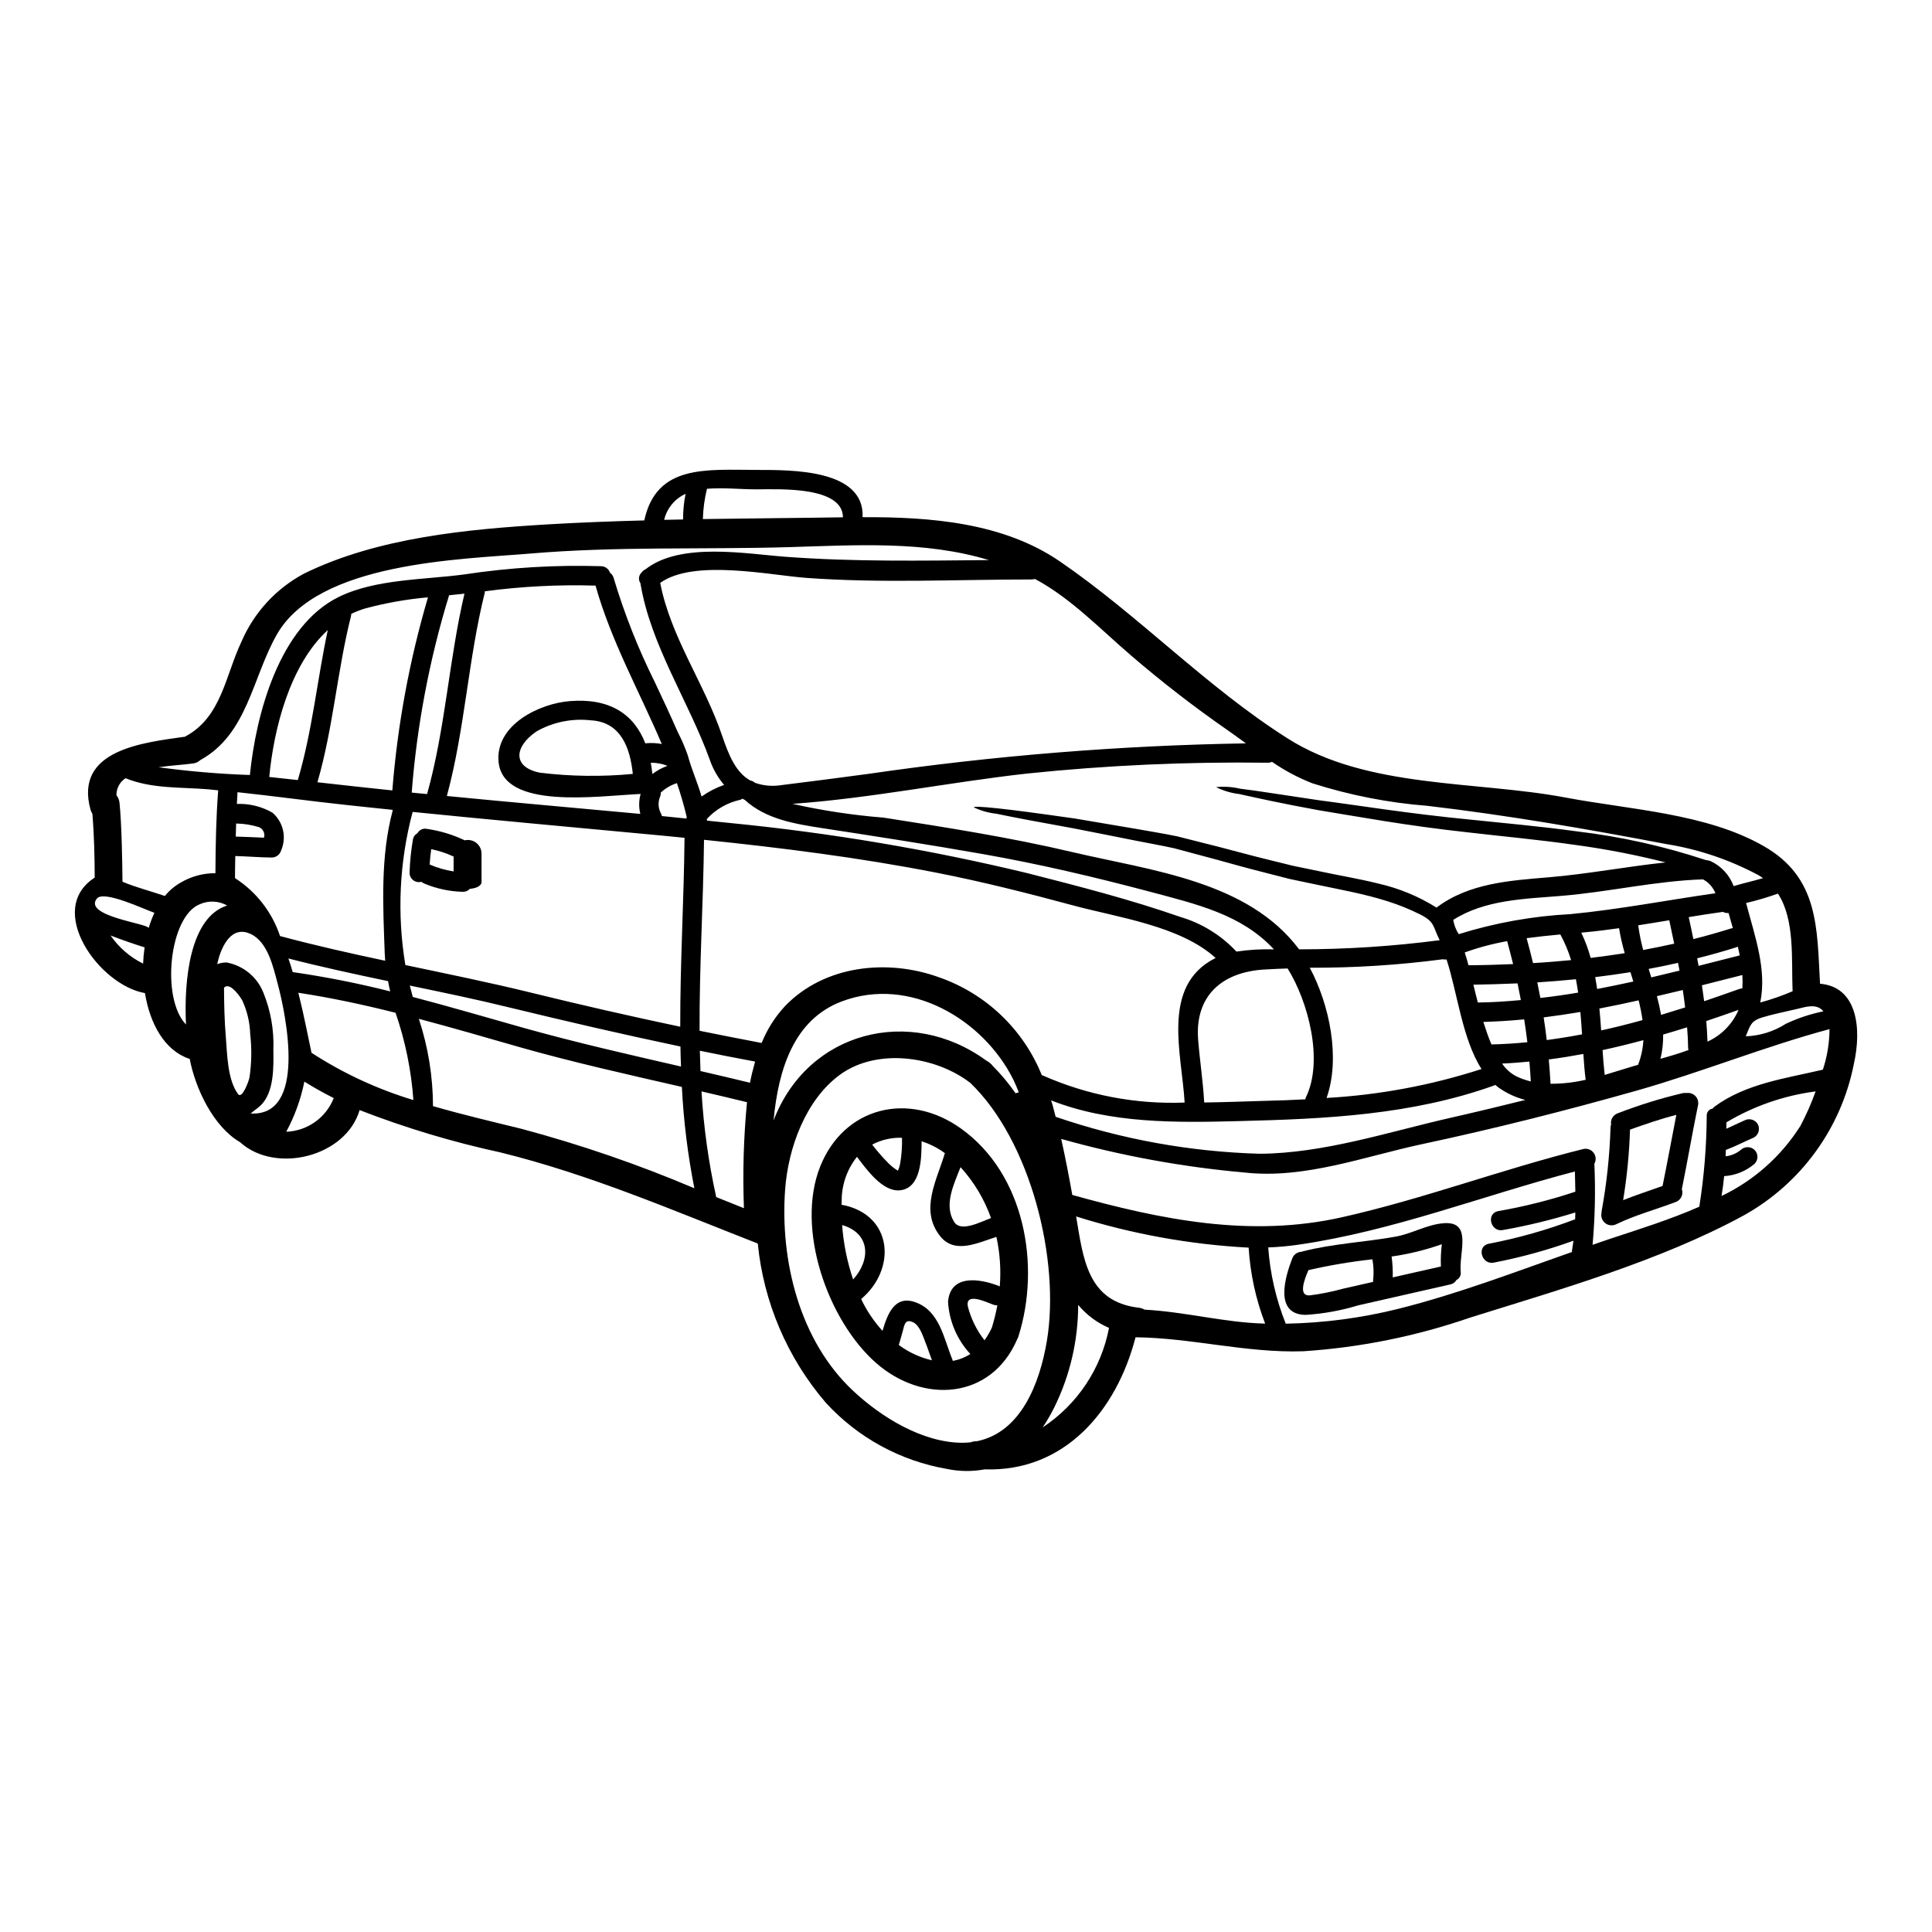 <?xml version="1.0" encoding="UTF-8"?>
<!-- Uploaded to: SVG Find, www.svgrepo.com, Generator: SVG Find Mixer Tools -->
<svg fill="#000000" width="800px" height="800px" version="1.1" viewBox="144 144 512 512" xmlns="http://www.w3.org/2000/svg">
 <g>
  <path d="m183.39 389.95c0.414-1.387 0.926-2.738 1.535-4.051-2.496-0.816-13.438-6.102-15.27-3.754-3.652 4.668 13.734 6.621 13.734 7.805zm442.93 14.75c9.781 0.789 11.141 11.637 8.965 21.293-3.356 17.039-14.059 31.73-29.25 40.148-22.043 11.98-48.535 19.566-72.398 27.023-14.297 4.945-29.195 7.953-44.289 8.934-15.094 0.492-29.473-3.543-44.414-3.707-5.043 19.492-18.824 35.719-39.992 35.004h-0.004c-3.277 0.609-6.641 0.574-9.906-0.098-12.402-2.125-23.746-8.324-32.23-17.613-10.168-11.875-16.445-26.586-17.984-42.141-0.02-0.02-0.047-0.031-0.074-0.027-22.703-8.867-44.363-18.25-68.094-24.109-12.727-2.758-25.215-6.512-37.348-11.223-3.68 12.426-22.305 16.996-31.668 8.52-7.164-4.176-11.883-14.328-13.363-22.109-0.074-0.023-0.148-0.023-0.223-0.047-6.473-2.223-10.324-9.289-11.633-17.367-12.23-2.125-26.48-22.16-13.316-30.605-0.023-5.535-0.148-11.312-0.617-16.926l-0.004 0.004c-0.211-0.34-0.375-0.707-0.496-1.09-4.371-15.91 14.008-17.762 25.102-19.344l0.074-0.07c9.531-5.117 10.57-16.105 14.797-25.023v-0.004c3.305-7.727 9.145-14.105 16.551-18.082 19.539-9.609 43.375-11.809 64.844-13.09 8.445-0.492 16.926-0.816 25.391-1.035 3.234-14.871 16.254-13.414 29.965-13.383 8.742 0.023 28.453-0.273 27.887 12.523 17.887-0.074 37.176 1.383 52.27 11.711 21.047 14.426 38.707 33.195 60.395 46.934 21.07 13.383 49.926 11.141 73.934 15.707 16.695 3.148 37.102 4.148 52.168 12.797 14.648 8.336 14.152 21.625 14.965 36.496zm0.762 22.773c1.145-3.469 1.738-7.094 1.758-10.746-17.117 4.598-33.715 11.34-50.773 16.203-18.922 5.359-37.992 10.18-57.211 14.281-15.242 3.258-31.023 9.262-46.883 7.535-16.488-1.461-32.809-4.445-48.746-8.922 1.109 4.918 2.051 9.879 2.941 14.848 23.543 6.547 47.152 11.387 71.508 5.902 21.648-4.863 42.438-12.746 63.953-18.082 1.027-0.223 2.086 0.176 2.711 1.02s0.695 1.973 0.184 2.887c0.324 7.168 0.164 14.348-0.473 21.492 1.68-0.57 3.363-1.18 5.043-1.73 7.508-2.469 15.609-5.016 23.242-8.371v-0.004c1.273-8.039 1.93-16.168 1.969-24.309 0.062-0.867 0.715-1.574 1.574-1.703 0.152-0.207 0.336-0.387 0.539-0.543 8.344-6.102 18.793-7.438 28.645-9.758zm-9.754-12.18c3.156-1.488 6.484-2.59 9.902-3.281-1.773-2.148-4.594-1.211-6.938-0.641-3.062 0.738-6.227 1.332-9.238 2.242-2.754 0.844-3.148 1.832-4.152 4.402-0.074 0.195-0.145 0.395-0.246 0.617 3.785-0.137 7.465-1.289 10.652-3.34zm3.727 27.223h0.004c1.586-2.992 2.957-6.098 4.098-9.285-8.355 1.09-16.402 3.879-23.637 8.199 0 0.57 0 1.137-0.023 1.703 1.605-0.715 3.148-1.48 4.766-2.195 1.242-0.68 2.797-0.27 3.543 0.938 0.695 1.238 0.277 2.809-0.941 3.543-2.496 1.086-4.941 2.363-7.508 3.332 0 0.543-0.027 1.109-0.051 1.68 1.469-0.16 2.859-0.742 4-1.68 1.031-0.988 2.656-0.988 3.684 0 1 1.016 1 2.641 0 3.656-2.262 1.945-5.098 3.098-8.074 3.281-0.172 1.754-0.395 3.512-0.691 5.262l-0.004 0.004c8.531-4.074 15.746-10.465 20.816-18.441zm-2-35.816c-0.348-8.348 0.691-18.871-3.879-25.887l0.004-0.004c-2.766 0.996-5.586 1.828-8.449 2.496 2.363 8.941 5.535 17.637 3.754 26.371 2.918-0.789 5.777-1.789 8.555-2.981zm-7.832-29.988c-0.371-0.242-0.738-0.516-1.18-0.762v-0.004c-7.648-4.102-15.93-6.898-24.5-8.266-21.023-4.004-42.016-7.633-63.262-10.129h-0.004c-10.363-0.809-20.598-2.816-30.504-5.977-3.769-1.48-7.359-3.387-10.691-5.691-0.359 0.18-0.758 0.266-1.16 0.246-21.281-0.289-42.562 0.668-63.73 2.867-20.625 2.297-41.449 6.57-62.188 8.031v-0.004c7.969 1.793 16.059 3.016 24.203 3.66 16.695 2.617 33.457 5.234 49.922 9.113 20.973 4.941 46.562 7.633 60.148 25.789l0.004-0.004c12.453 0 24.898-0.809 37.25-2.422-1.801-3.543-1.234-4.789-4.965-6.719-2.875-1.449-5.867-2.664-8.941-3.629-6.078-1.93-12.375-3.039-18.578-4.348-2.496-0.52-4.918-1.039-7.285-1.531l-6.816-1.75c-4.473-1.113-8.598-2.297-12.594-3.387-4-1.086-7.656-2.051-11.164-2.992-3.543-0.789-6.941-1.359-10.105-2-6.324-1.258-11.832-2.363-16.598-3.285-9.613-1.727-16.23-2.988-20.469-3.879-2.062-0.219-4.074-0.789-5.949-1.68 0.047-0.273 1.926-0.195 6.199 0.246 4.273 0.445 10.965 1.336 20.625 2.715 4.816 0.816 10.398 1.777 16.801 2.844 3.184 0.59 6.621 1.109 10.203 1.855 3.582 0.891 7.332 1.852 11.336 2.867 4.004 1.016 8.152 2.195 12.547 3.258l6.793 1.68c2.32 0.469 4.723 0.965 7.164 1.48 4.891 1.062 10.129 1.906 15.609 3.262h-0.004c5.438 1.242 10.625 3.391 15.352 6.352 8.551-6.477 19.441-7.164 29.766-8.031s20.605-2.844 30.953-3.938c-7.902-2.004-15.91-3.555-23.988-4.644-10.234-1.457-19.613-2.293-28.035-3.281-16.926-1.832-29.938-4.297-39.891-5.902-9.93-1.801-16.746-3.336-21.098-4.297v-0.004c-2.133-0.246-4.207-0.863-6.125-1.828 2.141-0.215 4.301-0.074 6.394 0.422 4.426 0.52 11.266 1.652 21.254 3.113 10.004 1.281 23.023 3.457 39.844 5.086 8.398 0.895 17.785 1.68 28.164 3.113 11.508 1.363 22.848 3.879 33.852 7.508 0.121 0.023 0.219 0.074 0.348 0.098h-0.004c0.152 0.004 0.301 0.031 0.441 0.074 0.043 0 0.086 0.008 0.125 0.027 0.203 0.027 0.402 0.074 0.594 0.148 2.844 1.316 5.055 3.703 6.148 6.644 2.582-0.785 5.203-1.328 7.769-2.117zm-5.484 29.227 0.004-0.004c0.074-1.18 0.074-2.363 0-3.543-3.582 0.891-7.164 1.801-10.719 2.719 0.195 1.406 0.418 2.812 0.59 4.223 3.09-1.039 6.152-2.125 9.215-3.211 0.285-0.113 0.586-0.18 0.895-0.188zm-0.688-8.746c-0.148-0.762-0.324-1.555-0.52-2.32l0.004-0.004c-0.125 0.074-0.258 0.129-0.395 0.172-3.434 1.086-6.891 2.051-10.371 2.918 0.121 0.664 0.242 1.336 0.371 2 3.625-0.914 7.258-1.855 10.895-2.769zm-0.301 14.426c-2.844 1.016-5.707 2-8.57 2.965 0.145 1.832 0.273 3.633 0.32 5.461l0.004-0.008c3.703-1.672 6.641-4.68 8.23-8.422zm-2-21.562 0.004-0.004c0.156-0.043 0.312-0.074 0.469-0.102-0.395-1.332-0.762-2.641-1.137-4-0.52 0.055-1.043-0.051-1.504-0.297-3.039 0.422-6.055 0.891-9.055 1.387 0.422 1.926 0.844 3.879 1.234 5.828 3.34-0.84 6.664-1.777 9.973-2.816zm-4.141-9.34c-0.629-1.582-1.801-2.887-3.309-3.68-12.621 0.422-24.898 3.332-37.445 4.371-9.809 0.816-20.281 0.988-28.734 6.371v0.004c0.227 1.344 0.719 2.629 1.453 3.777 9.613-3 19.562-4.785 29.621-5.309 12.898-1.238 25.617-3.707 38.414-5.535zm-7.141 41.547v0.004c-0.047-0.164-0.078-0.328-0.098-0.492-0.023-1.855-0.121-3.707-0.273-5.535-2.098 0.664-4.223 1.312-6.348 1.926 0.043 2.164-0.195 4.32-0.715 6.422 2.422-0.668 4.965-1.414 7.434-2.324zm-7.266-9.312c2.125-0.641 4.246-1.309 6.371-1.969-0.172-1.574-0.395-3.086-0.617-4.621-2.293 0.547-4.594 1.113-6.863 1.633 0.445 1.645 0.82 3.301 1.109 4.957zm4.887-11.734c-0.121-0.691-0.242-1.359-0.395-2.051-2.566 0.594-5.188 1.113-7.781 1.605 0.223 0.738 0.473 1.508 0.691 2.246 2.504-0.59 5-1.184 7.492-1.801zm-1.406-7.141c-0.422-2.074-0.867-4.125-1.312-6.199-2.754 0.445-5.484 0.914-8.227 1.336h0.004c0.293 2.207 0.73 4.394 1.312 6.543 2.746-0.52 5.488-1.062 8.23-1.68zm-8.398 20.254h0.004c-0.258-1.762-0.602-3.508-1.035-5.234-3.461 0.789-6.918 1.508-10.398 2.172 0.191 1.93 0.344 3.852 0.469 5.805 3.684-0.812 7.34-1.727 10.969-2.742zm-1.18 11.859c0.809-2.094 1.285-4.301 1.41-6.543-3.582 0.965-7.188 1.855-10.82 2.641 0.145 2.199 0.32 4.398 0.566 6.574 2.617-0.789 5.188-1.574 7.609-2.32 0.398-0.102 0.816-0.227 1.234-0.352zm-1.258-22.082c-0.246-0.844-0.52-1.656-0.766-2.473-3.113 0.492-6.223 0.938-9.336 1.309 0.172 1.039 0.371 2.102 0.52 3.148 3.184-0.625 6.394-1.266 9.582-1.98zm-2.273-7.512v0.004c-0.641-2.172-1.145-4.383-1.504-6.621-3.016 0.418-6.031 0.816-9.055 1.086-0.324 0.023-0.641 0.047-0.965 0.098v0.004c1.031 2.148 1.863 4.391 2.496 6.688 3.027-0.367 6.016-0.785 9.027-1.254zm-10.324 33.543v0.004c-0.027-0.043-0.043-0.094-0.051-0.145-0.277-2.176-0.445-4.426-0.594-6.691-3.039 0.566-6.102 1.062-9.164 1.457 0.195 2.148 0.348 4.297 0.469 6.445 3.144 0.008 6.277-0.348 9.34-1.066zm-0.988-12.027c-0.125-1.977-0.273-3.953-0.445-5.926-3.234 0.543-6.473 1.012-9.73 1.43 0.297 1.969 0.59 4.004 0.812 6.008 3.148-0.422 6.25-0.918 9.363-1.512zm-1.039-11.066c-0.168-1.18-0.371-2.363-0.59-3.543-3.41 0.348-6.816 0.617-10.234 0.84 0.273 1.383 0.543 2.754 0.816 4.125 3.34-0.383 6.699-0.852 10.008-1.422zm-0.738 52.762c-0.047-1.801-0.098-3.582-0.121-5.356-24.453 6.394-48.07 15.742-73.191 19.391h-0.004c-2.676 0.391-5.375 0.637-8.078 0.738 0.5 6.934 2.066 13.75 4.644 20.207 10.062-0.184 20.07-1.504 29.836-3.938 15.711-3.938 30.781-9.707 46.02-15.066-0.012-0.121-0.012-0.246 0-0.367 0.148-0.867 0.273-1.73 0.395-2.617-6.871 2.477-13.926 4.414-21.098 5.801-3.258 0.668-4.644-4.328-1.383-4.992h0.004c7.812-1.496 15.484-3.672 22.922-6.492 0.023-0.59 0.047-1.207 0.047-1.801v-0.004c-6.269 1.945-12.652 3.5-19.117 4.644-3.262 0.715-4.644-4.273-1.387-4.992h0.004c6.953-1.203 13.809-2.93 20.504-5.156zm-1.133-61.402-0.004 0.004c-0.719-2.348-1.672-4.617-2.84-6.773-2.992 0.273-5.981 0.594-8.941 0.988 0.594 2.176 1.18 4.398 1.703 6.598 3.359-0.176 6.719-0.477 10.078-0.789zm-10.676 32.16c-0.098-1.754-0.219-3.508-0.371-5.238-2.394 0.223-4.812 0.422-7.234 0.523v0.004c0.949 1.426 2.25 2.59 3.777 3.379 1.223 0.586 2.508 1.039 3.824 1.355zm-0.914-10.398c-0.246-2-0.516-4.027-0.84-6.027-3.582 0.348-7.188 0.566-10.82 0.688 0.664 2.078 1.359 4.102 2.148 5.957 3.188-0.074 6.348-0.277 9.531-0.594zm-1.727-11.168c-0.273-1.48-0.566-2.941-0.867-4.398-3.902 0.172-7.805 0.289-11.707 0.348 0.371 1.531 0.762 3.148 1.18 4.723 3.832-0.031 7.629-0.301 11.391-0.648zm-2.051-9.531c-0.492-2.027-1.039-4.027-1.574-6.055l-0.004 0.004c-3.824 0.672-7.582 1.672-11.238 2.992 0.348 1.012 0.664 2.148 0.988 3.383 3.945-0.008 7.875-0.129 11.824-0.301zm3.211 36.016h-0.004c-2.594-0.664-5.043-1.812-7.211-3.383-0.242-0.195-0.469-0.418-0.715-0.594-0.121 0.051-0.219 0.125-0.371 0.176-21.762 7.777-44.438 8.84-67.336 9.41-16.77 0.441-34.242 0.715-50.02-5.488 0.098 0.301 0.219 0.617 0.32 0.941 0.324 1.133 0.594 2.269 0.891 3.41h-0.004c17.441 5.977 35.691 9.281 54.121 9.801 16.969-0.121 33.891-5.731 50.34-9.484 6.672-1.508 13.344-3.113 19.984-4.769zm-11.586-8.203c-5.086-7.902-6.445-20.469-9.262-29.023h-0.004c-0.32 0.051-0.648 0.035-0.965-0.047-11.695 1.539-23.477 2.289-35.273 2.246 5.238 9.805 8.18 23.984 4.449 34.508 13.953-0.785 27.75-3.359 41.051-7.664zm-46.562 7.582c4.789-9.734 0.664-25.418-4.816-34.211-2.051 0.074-4.078 0.145-6.102 0.273-11.168 0.641-18.527 6.863-17.613 18.625 0.445 5.559 1.312 11.062 1.605 16.621 5.512-0.07 11.02-0.297 16.402-0.445 3.461-0.07 6.941-0.219 10.398-0.395 0.031-0.156 0.074-0.316 0.125-0.469zm-18.379-38.684c3.285-0.492 6.609-0.691 9.93-0.594-8.547-9.238-20.375-11.953-33.023-15.316-14.602-3.879-29.227-7.312-44.082-9.93-14.168-2.496-28.309-4.691-42.484-6.863-7.359-1.137-15.043-2.363-20.648-7.512h-0.004c-0.203-0.086-0.402-0.188-0.594-0.297-0.172 0.105-0.355 0.199-0.543 0.273-3.418 0.738-6.527 2.512-8.895 5.086 0.023 0.148 0.031 0.297 0.027 0.445 2 0.223 4 0.395 6.004 0.617h-0.004c26.598 2.602 52.98 7.051 78.957 13.316 13.535 3.457 27.246 6.965 40.461 11.582h0.004c5.699 1.676 10.844 4.848 14.895 9.191zm7.606 98.586c-2.477-6.449-3.949-13.238-4.371-20.133-15.527-0.824-30.891-3.602-45.723-8.266 1.879 10.895 2.844 22.582 16.574 24.184 0.559 0.059 1.094 0.234 1.574 0.52 10.754 0.559 21.199 3.449 31.945 3.695zm-5.09-153.77c-1.703-1.234-3.383-2.473-5.062-3.633-8.773-6.102-17.234-12.652-25.344-19.621-8.055-6.891-16.082-15.316-25.492-20.305-0.309 0.07-0.621 0.113-0.938 0.125-19.762 0-39.867 1.035-59.707-0.422-9.684-0.715-29.816-5.062-38.684 1.336 2.816 14.5 11.734 26.629 16.43 40.539 1.777 5.234 3.629 9.66 7.406 11.809h0.004c0.473 0.078 0.91 0.293 1.258 0.621 2.25 0.789 4.664 1.004 7.019 0.617 7.707-0.938 15.414-1.969 23.121-2.988 33.121-4.824 66.52-7.519 99.988-8.078zm-8.297 57.012c0.074-0.047 0.172-0.07 0.273-0.121-9.312-8.547-26.371-10.844-37.645-13.91-12.055-3.258-24.16-6.32-36.41-8.719-20.355-3.984-40.914-6.57-61.535-8.707-0.195 16.898-1.258 33.793-1.18 50.613 5.484 1.113 10.969 2.191 16.449 3.234 1.453-3.621 3.566-6.945 6.227-9.805 10.398-10.77 27.02-12.594 40.832-7.586 12.379 4.324 22.293 13.777 27.195 25.941 0.074 0.023 0.148 0.023 0.223 0.047 11.824 5.242 24.695 7.699 37.621 7.191-0.723-12.883-6.328-30.82 7.949-38.18zm-45.574 124.27c9.176-6.059 15.52-15.57 17.586-26.371-3.168-1.359-5.969-3.449-8.176-6.102 0.004 9.418-2.16 18.711-6.324 27.16-0.914 1.836-1.945 3.609-3.086 5.312zm1.109-22.875c3.609-21.414-4.297-53.082-20.277-68.418-9.141-7.086-24.703-9.387-34.582-2.152-9.117 6.691-13.711 19.469-14.5 30.434-1.359 18.773 3.801 40.016 18.008 53.305 7.434 6.965 18.355 13.738 28.949 13.777v-0.004c0.742 0 1.484-0.043 2.223-0.121 0.496-0.211 1.035-0.305 1.574-0.273 11.691-2.312 16.703-15.254 18.605-26.547zm-8.297-65.68c0.273-0.098 0.566-0.172 0.863-0.246-0.445-1.18-0.938-2.293-1.457-3.383-7.902-15.887-27.367-27.551-45.477-20.703-12.594 4.769-16.77 17.809-18.055 31.547 9.055-23.715 36.309-30.555 56.391-15.859 0.367 0.164 0.699 0.387 0.988 0.664 0.27 0.199 0.504 0.441 0.691 0.719 2.234 2.231 4.262 4.664 6.055 7.262zm-60.754-142.16c17.961 1.336 35.547 1.012 53.703 0.867-17.098-5.191-35.312-3.957-53.309-3.426-22.68 0.641-45.43-0.246-68.094 1.68-18.723 1.574-56.418 2.246-67.336 21.516-6.496 11.438-7.754 26.371-20.254 33.223-0.512 0.492-1.172 0.805-1.879 0.891-2.172 0.324-5.68 0.492-9.188 1.012 8.031 1.09 16.109 1.777 24.207 2.051 1.605-16.105 7.805-39.422 23.488-47.152 9.84-4.867 23-4.57 33.547-6.031h0.004c11.922-1.801 23.984-2.519 36.035-2.148 1.086 0.016 2.035 0.723 2.363 1.754 0.48 0.324 0.824 0.816 0.965 1.383 2.836 9.477 6.481 18.695 10.891 27.551 2.051 4.398 4.152 8.793 6.078 13.242 1.051 2.012 1.949 4.102 2.691 6.25 1.012 3.777 2.543 7.039 3.633 10.867 1.836-1.305 3.848-2.344 5.977-3.086-1.664-1.953-2.945-4.199-3.781-6.621-5.633-15.637-15.684-30.309-18.402-46.84h0.004c-0.621-0.906-0.473-2.133 0.344-2.863 0.023-0.027 0.047-0.051 0.047-0.074 0.266-0.332 0.602-0.594 0.988-0.766 9.301-7.281 26.715-4.047 37.277-3.277zm15.02-10.473c-0.074-8.266-16.926-7.434-22.699-7.41-4.25 0.023-9.055-0.52-13.34-0.148l0.004-0.004c-0.02 0.027-0.031 0.062-0.027 0.098-0.633 2.598-0.988 5.258-1.062 7.93 12.387-0.195 24.762-0.27 37.137-0.469zm-24.641 149.84c0.371-1.902 0.84-3.777 1.359-5.609-4.891-0.914-9.781-1.852-14.648-2.867 0.051 1.801 0.098 3.582 0.176 5.383 4.367 1.02 8.762 2.031 13.113 3.094zm-8.941 30.309c2.445 0.988 4.891 1.969 7.336 2.941-0.355-9.371-0.082-18.75 0.812-28.086-4.004-0.988-8.031-1.93-12.055-2.867v0.004c0.559 9.426 1.863 18.789 3.902 28.008zm-7.871-100.31h-0.004c-0.004-0.18 0.004-0.363 0.023-0.543-0.715-2.988-1.574-5.953-2.566-8.844-1.605 0.5-3.078 1.363-4.297 2.523 0.027 0.297-0.004 0.598-0.098 0.883-0.672 1.473-0.617 3.172 0.145 4.598 0.129 0.223 0.223 0.465 0.273 0.719 2.164 0.195 4.34 0.445 6.512 0.664zm-0.914-79.266h-0.004c-0.012-2.285 0.211-4.559 0.668-6.797-2.863 1.293-4.961 3.84-5.68 6.894 1.664-0.047 3.348-0.074 5.004-0.098zm2.988 177.23h-0.004c-1.746-8.859-2.856-17.836-3.309-26.852-14.426-3.309-28.875-6.519-43.102-10.57-8.867-2.543-17.711-5.117-26.602-7.477l-0.004-0.004c2.461 7.469 3.731 15.277 3.754 23.141 7.754 2.246 15.66 4.102 23.414 6.004h0.004c15.625 4.18 30.941 9.441 45.836 15.758zm-3.543-32.273c-0.074-1.754-0.125-3.508-0.148-5.285-15.168-3.188-30.285-6.691-45.352-10.352-8.746-2.148-17.566-3.977-26.371-5.801 0.273 1.012 0.52 2.023 0.789 3.012 9.902 2.594 19.734 5.484 29.613 8.266 13.68 3.824 27.559 6.984 41.445 10.172zm-0.199-10.547c-0.047-16.625 0.965-33.324 1.137-50.047-3.754-0.395-7.535-0.738-11.289-1.086-20.254-1.902-40.512-3.731-60.77-5.777v-0.004c-3.519 13.234-4.176 27.07-1.926 40.582 11.164 2.363 22.305 4.617 33.371 7.336 13.105 3.223 26.258 6.227 39.453 9.008zm-9.012-75.113c1.375-0.117 2.766-0.051 4.125 0.203-5.953-13.934-13.438-27.297-17.562-41.969v-0.004c-9.809-0.297-19.625 0.207-29.348 1.508 0.012 0.109 0.012 0.219 0 0.324-4.422 17.781-5.262 36.211-10.051 53.922 17.066 1.68 34.188 3.148 51.277 4.746v0.004c-0.445-1.742-0.418-3.566 0.074-5.293-11.559 0.543-36.383 4.25-37.645-8.469-0.938-9.84 10.82-15.512 18.922-16.137 10.523-0.84 16.973 3.438 19.984 11.242 0.07-0.023 0.121-0.078 0.223-0.078zm1.629 8.152c1.219-0.914 2.566-1.645 3.996-2.168-1.406-0.551-2.91-0.828-4.422-0.816 0.176 0.965 0.297 1.953 0.426 2.988zm-5.188-0.023c-0.691-6.766-3.086-13.777-11.141-14.199-4.981-0.562-10.016 0.465-14.379 2.934-5.953 4.078-6.422 9.484 0.891 10.941 8.172 1 16.43 1.109 24.629 0.328zm-44.613-47.766c-1.336 0.121-2.691 0.273-4.078 0.422v-0.004c0.004 0.035-0.004 0.066-0.023 0.098-5.199 16.98-8.512 34.484-9.879 52.195 0.152 0.004 0.301 0.02 0.445 0.051 1.207 0.121 2.422 0.219 3.629 0.348 4.871-17.406 5.781-35.547 9.906-53.109zm-13.535 134.22v-0.004c-0.559-7.887-2.148-15.664-4.723-23.141-8.496-2.148-17.066-3.981-25.766-5.312 1.574 6.297 2.668 12.129 3.484 15.91v-0.004c8.363 5.43 17.457 9.648 27.004 12.531zm-5.582-82.074c1.371-17.34 4.535-34.488 9.449-51.172-5.644 0.496-11.23 1.488-16.699 2.965-1.258 0.375-2.481 0.852-3.656 1.434 0.016 0.164 0.008 0.332-0.027 0.492-3.68 14.562-4.723 29.668-8.914 44.117 6.629 0.75 13.246 1.469 19.848 2.164zm0.102 5.285c-0.027-0.051-0.074-0.098-0.098-0.148-4.199-0.445-8.426-0.863-12.625-1.332-9.445-1.016-18.922-2.328-28.406-3.336-0.07 0.965-0.121 2.027-0.172 3.113l-0.004-0.004c3.305-0.129 6.578 0.676 9.445 2.324 2.859 2.469 3.789 6.508 2.297 9.977-0.309 1.121-1.328 1.898-2.496 1.902-3.234-0.023-6.445-0.32-9.66-0.395-0.051 2.246-0.074 4.273-0.074 5.852l0.004 0.004c5.613 3.602 9.824 9.02 11.93 15.348 9.215 2.473 18.527 4.57 27.863 6.547-0.047-0.641-0.098-1.309-0.121-1.969-0.453-12.773-1.172-25.508 2.117-37.883zm-0.668 47.973c-0.219-0.914-0.395-1.805-0.566-2.719-8.844-1.852-17.664-3.754-26.406-6.004 0.422 1.211 0.789 2.398 1.137 3.606h-0.004c8.695 1.254 17.32 2.961 25.836 5.117zm-27.551 37.199h-0.004c5.598-0.207 10.543-3.707 12.594-8.922-2.641-1.332-5.258-2.789-7.781-4.367-0.938 4.641-2.555 9.121-4.805 13.289zm3.066-93.199c3.852-12.988 5.117-26.527 7.949-39.754-10.078 9.238-14.301 26.16-15.512 38.93 2.523 0.254 5.047 0.551 7.566 0.82zm-12.496 88.355c14.895 0.84 9.445-25.863 7.191-34.285-1.18-4.398-2.598-11.191-7.238-13.316-0.227-0.105-0.457-0.195-0.695-0.27-4.863-1.629-7.285 4.402-8.129 8.301 0.805-0.309 1.66-0.461 2.519-0.445 4.387 0.816 8.051 3.816 9.711 7.953 1.953 4.793 2.863 9.949 2.664 15.117 0.051 4.543 0.246 11.164-3.258 14.695-0.867 0.867-1.953 1.535-2.766 2.25zm3.543-73.09c0.328-1.137-0.246-2.336-1.336-2.793-1.961-0.605-4-0.93-6.055-0.961-0.023 1.137-0.074 2.297-0.098 3.457 2.488 0.062 4.988 0.199 7.477 0.297zm-3.852 63.582h-0.004c0.57-3.812 0.637-7.684 0.195-11.512-0.09-3.113-0.812-6.172-2.125-8.992-1.457-2.398-3.629-4.668-4.816-3.309 0.027 4.594 0.125 8.77 0.473 12.941 0.371 4.5 0.418 11.461 3.258 15.242 1.078 1.43 2.859-3.508 3.008-4.371zm-8.266-76.129c-0.891-0.098-1.777-0.199-2.641-0.273-7.387-0.617-14.957-0.098-21.934-2.941h-0.008c-1.523 0.988-2.434 2.691-2.406 4.508 0.457 0.574 0.738 1.27 0.812 2 0.594 5.781 0.742 16.137 0.789 20.926 3.656 1.531 7.512 2.496 11.242 3.777 1.148-1.441 2.566-2.641 4.172-3.543 2.789-1.652 5.973-2.516 9.215-2.496 0.047-7.562 0.168-14.695 0.734-21.961zm2.363 30.527h-0.004c-2.231-1.258-4.926-1.387-7.262-0.344-8.082 3.184-10.352 24.922-3.656 31.883-0.582-11.875 1.078-28.473 10.91-31.539zm-22.281 15.391-0.008-0.004c0.059-1.438 0.188-2.871 0.395-4.297-3.039-0.961-6.043-2.012-9.012-3.148 2.188 3.176 5.152 5.738 8.609 7.445z"/>
  <path d="m590.89 433.67c0.875-0.148 1.77 0.141 2.391 0.777 0.621 0.633 0.891 1.535 0.723 2.406-1.531 7.41-2.789 14.871-4.297 22.281 0.477 1.391-0.246 2.91-1.629 3.41-5.262 2-10.746 3.461-15.836 5.926-0.957 0.445-2.086 0.301-2.898-0.371-0.812-0.672-1.164-1.754-0.902-2.777 0-0.074-0.027-0.121-0.027-0.172 1.363-7.391 2.164-14.871 2.394-22.383 0.008-0.258 0.059-0.516 0.152-0.762-0.219-1.285 0.523-2.539 1.754-2.969 5.633-2.18 11.41-3.973 17.289-5.356 0.293-0.055 0.594-0.059 0.887-0.012zm-6.297 24.629c1.285-6.273 2.422-12.574 3.656-18.848-4.172 1.062-8.227 2.473-12.277 3.906v-0.004c-0.199 6.266-0.809 12.512-1.824 18.699 3.41-1.363 6.941-2.496 10.445-3.758z"/>
  <path d="m528.61 468.25c4.965 0.988 2.051 8.125 2.496 12.797h-0.004c0.137 0.895-0.324 1.773-1.137 2.172-0.328 0.598-0.902 1.023-1.574 1.16l-24.477 5.559c-4.523 1.379-9.188 2.223-13.906 2.519-8.52-0.098-5.359-10.301-3.543-14.957 0.379-1.043 1.363-1.742 2.473-1.758 0.051-0.02 0.098-0.043 0.145-0.074 8.176-2.121 16.648-2.469 24.922-3.977 4.227-0.789 8.055-3.113 12.375-3.508v0.004c0.742-0.09 1.492-0.066 2.231 0.062zm-2.754 11.387h-0.004c-0.078-1.973 0.008-3.945 0.25-5.906-4.32 1.527-8.781 2.621-13.316 3.262 0.258 1.832 0.359 3.684 0.301 5.531zm-17.957 3.606h-0.004c0.207-1.836 0.141-3.695-0.199-5.512-5.699 0.625-11.355 1.582-16.945 2.867-1.18 2.691-2.715 6.938 0.371 6.691 2.945-0.375 5.859-0.961 8.723-1.754 2.691-0.594 5.359-1.211 8.055-1.832l-0.004 0.004c-0.016-0.156-0.02-0.312-0.012-0.465z"/>
  <path d="m398.65 443.06c16.945 12.102 21.168 36.332 15.266 55.035-0.07 0.277-0.188 0.543-0.344 0.785 0 0.047 0 0.074-0.027 0.098-6.918 15.953-24.957 17.133-37.398 6.203-12.797-11.266-21.34-35.547-14.797-52.023 6.324-15.855 23.469-20.004 37.301-10.098zm10.301 41.867c0.352-4.402 0.051-8.828-0.891-13.141-4.816 1.508-10.992 4.695-14.871-0.145-5.559-6.941-0.914-14.848 1.211-22.043h0.004c-1.879-1.375-3.961-2.438-6.176-3.148 0 4.598-0.148 12.402-5.684 12.988-4.617 0.496-8.844-5.461-11.438-8.867-2.598 3.269-4.023 7.312-4.051 11.488-0.023 0.418-0.023 0.84-0.023 1.281 0.121-0.023 0.246-0.023 0.371 0 13.164 2.691 14.281 16.898 4.84 24.898 0 0.023 0 0.023-0.023 0.023 1.453 3.078 3.359 5.914 5.656 8.426 1.336-4.519 3.234-9.508 8.695-7.586 6.422 2.273 7.512 9.535 9.805 15.145 0.051 0.129 0.09 0.262 0.125 0.395 1.656-0.285 3.238-0.906 4.644-1.824-3.519-3.793-5.606-8.695-5.906-13.859 0.641-7.312 8.301-6.129 13.316-4.223 0.141 0.047 0.27 0.113 0.395 0.191zm-0.641 4.992c-0.379 0.02-0.758-0.039-1.109-0.176-1.969-0.742-7.609-3.41-6.672 0.641v0.004c0.848 3.199 2.332 6.191 4.371 8.801 0.77-1.059 1.43-2.195 1.969-3.387 0.586-1.934 1.066-3.898 1.441-5.883zm-11.457-22.109c1.754 2.844 6.992 0 9.781-1.016h-0.004c-1.766-4.988-4.512-9.574-8.074-13.484-1.859 4.715-4.461 10.059-1.703 14.5zm-5.879 36.68c-0.59-1.555-1.086-3.148-1.703-4.668-0.617-1.605-1.555-4.617-3.285-5.406-2.074-0.941-2.269 0.492-2.754 2.363-0.348 1.211-0.668 2.445-1.039 3.656l-0.008-0.004c2.617 1.941 5.606 3.32 8.781 4.059zm-7.926-58.961h-0.004c-2.746-0.105-5.473 0.516-7.906 1.801 1.266 1.66 2.637 3.238 4.098 4.723 0.805 0.852 1.719 1.59 2.723 2.199 0-0.023 0-0.023 0.023-0.047 0.262-0.578 0.453-1.184 0.566-1.805 0.387-2.269 0.551-4.57 0.492-6.871zm-12.961 37.543c4.723-5.211 4.594-12.227-2.914-14.426v0.004c0.355 4.91 1.336 9.758 2.914 14.422z"/>
  <path d="m271.61 370.31v7.41c0 1.086-1.457 1.703-3.086 1.828-0.473 0.523-1.148 0.812-1.852 0.789-3.488-0.082-6.934-0.809-10.152-2.152-0.305-0.133-0.594-0.301-0.867-0.496-0.746 0.199-1.547 0.039-2.156-0.438-0.613-0.473-0.965-1.207-0.957-1.98 0.094-3 0.402-5.988 0.918-8.945 0.145-0.648 0.57-1.199 1.16-1.5 0.43-0.793 1.277-1.266 2.172-1.215 3.598 0.488 7.098 1.527 10.375 3.086 1.094-0.258 2.242 0.008 3.113 0.715 0.867 0.707 1.359 1.777 1.332 2.898zm-7.398 4.621v-3.938c-1.898-0.875-3.887-1.535-5.93-1.965-0.199 1.359-0.324 2.715-0.422 4.102h0.055c2.012 0.863 4.129 1.469 6.297 1.801z"/>
 </g>
</svg>